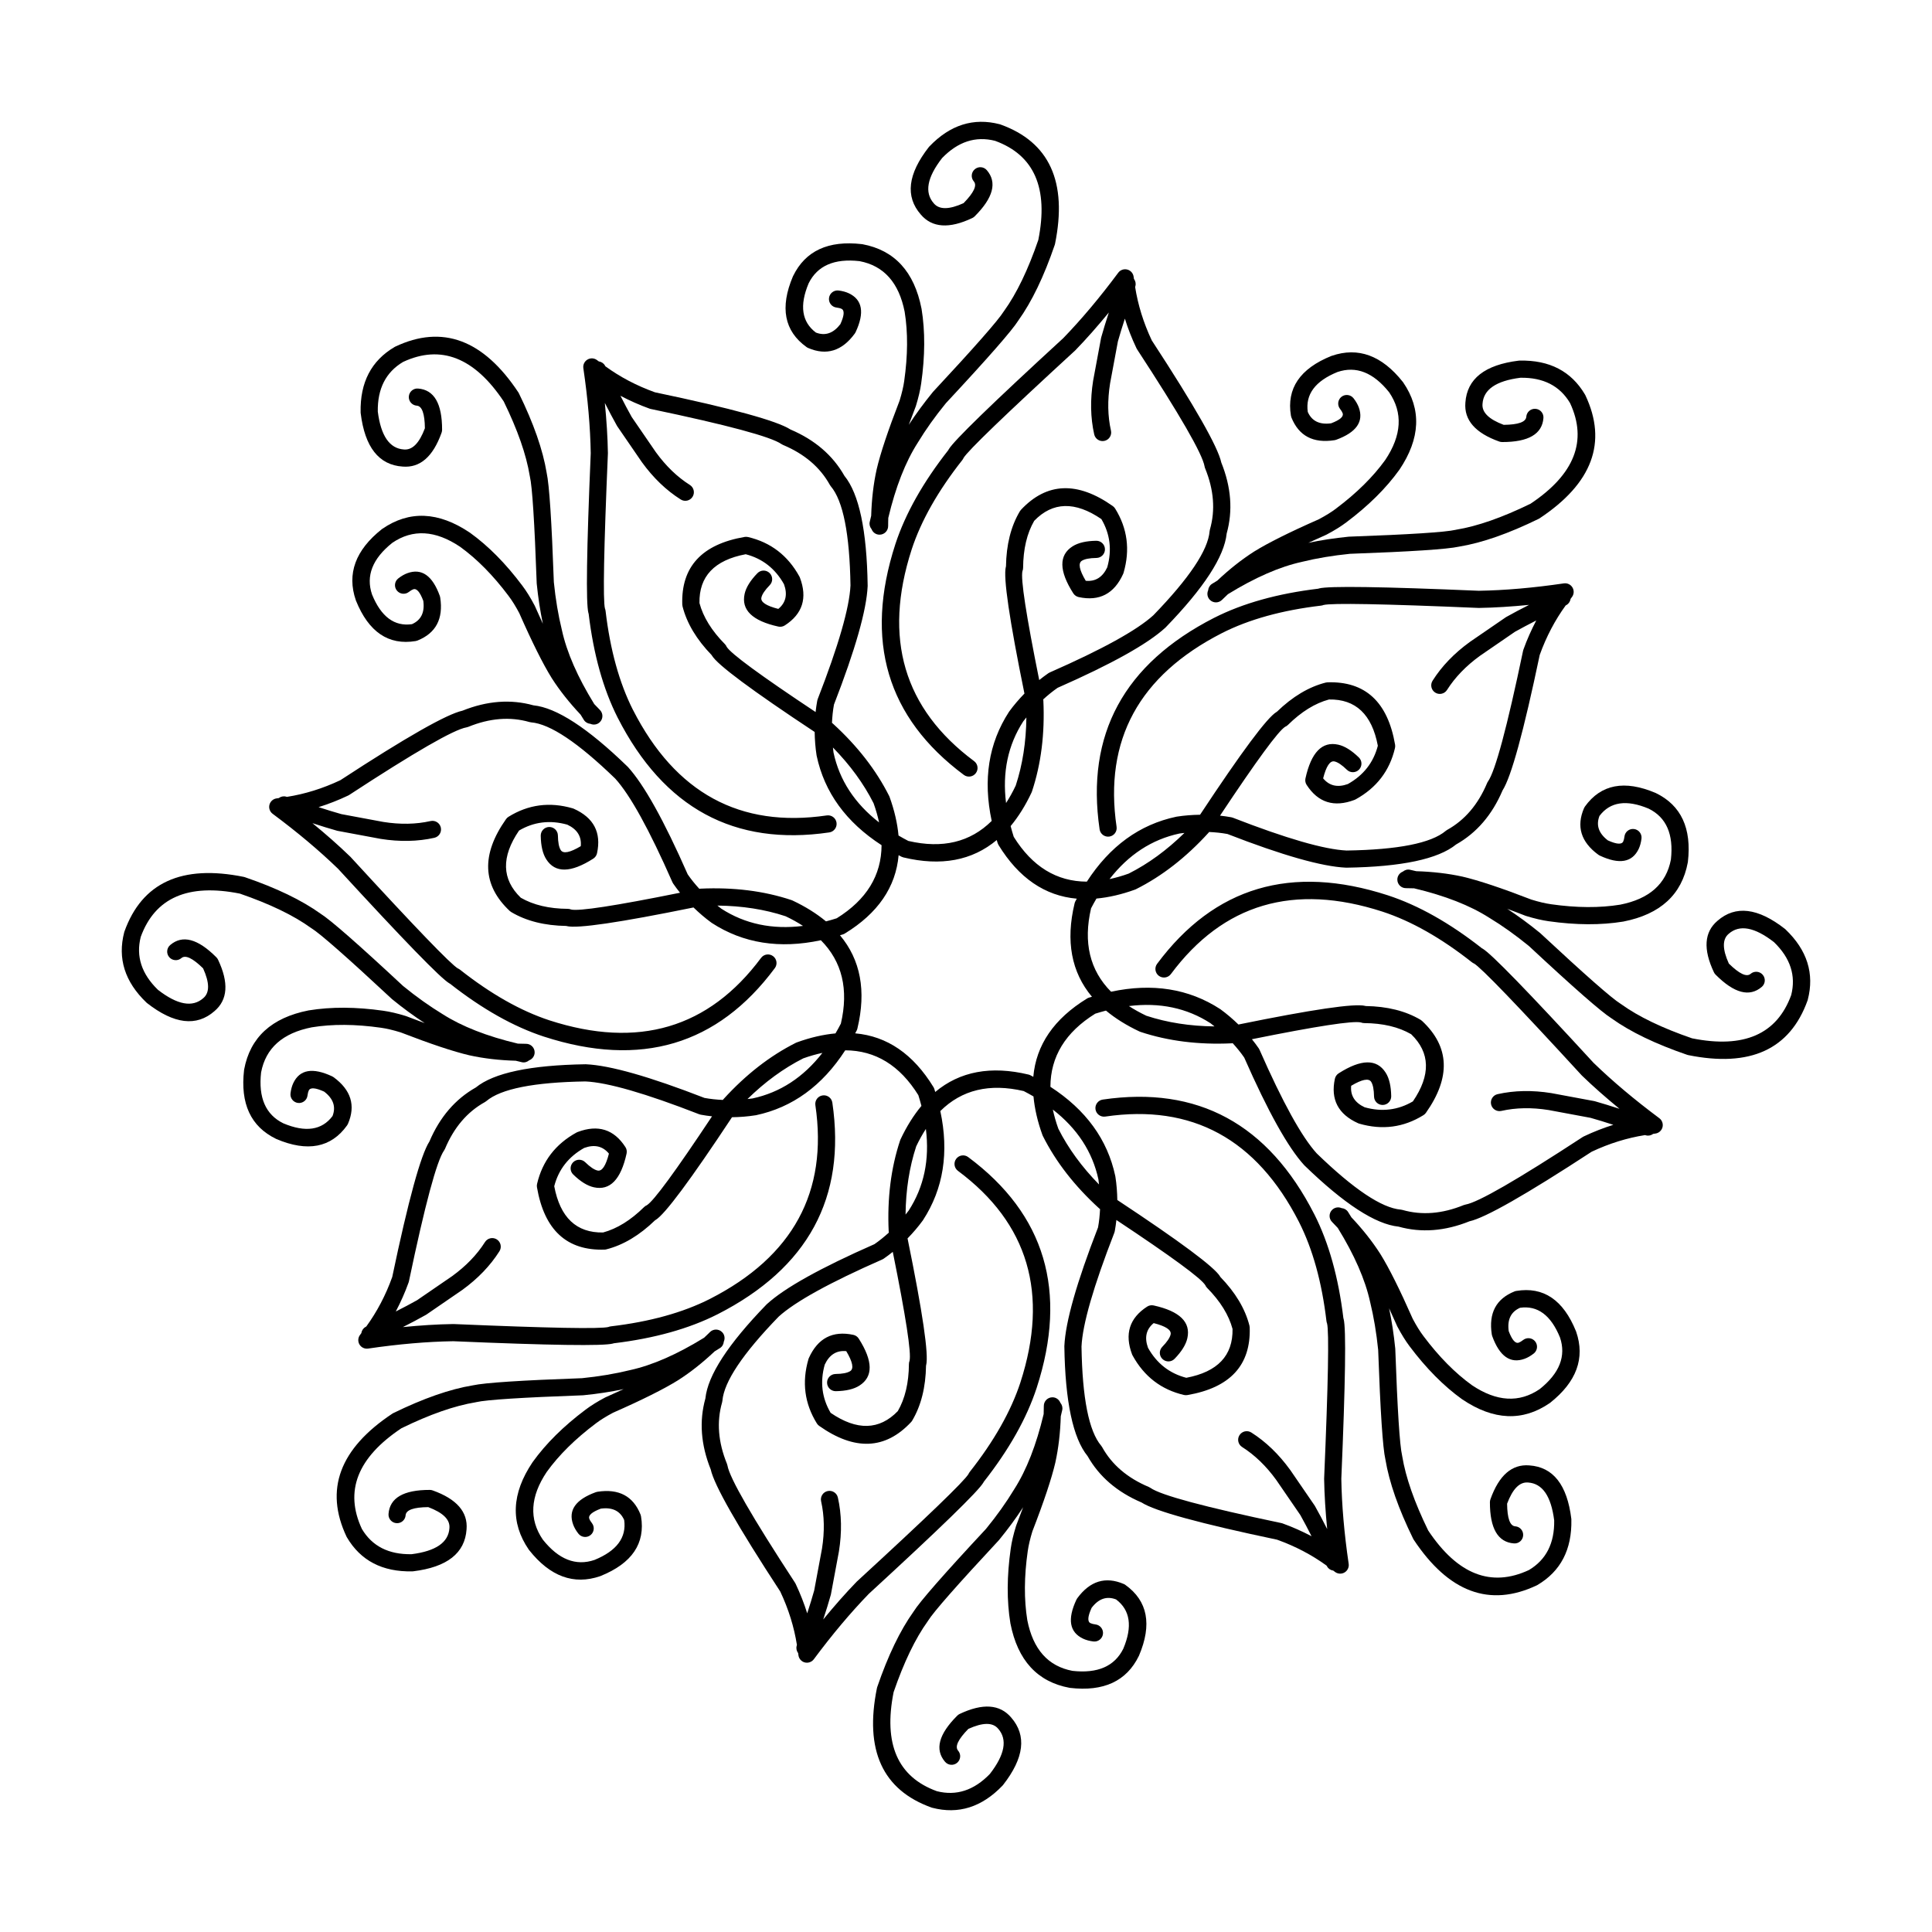 <?xml version="1.0" encoding="UTF-8"?>
<!-- Uploaded to: ICON Repo, www.iconrepo.com, Generator: ICON Repo Mixer Tools -->
<svg fill="#000000" width="800px" height="800px" version="1.1" viewBox="144 144 512 512" xmlns="http://www.w3.org/2000/svg">
 <g>
  <path d="m566.41 425.77c-17.398-18.934-27.238-29.07-29.527-30.387-0.047-0.031-0.098-0.035-0.137-0.062-8.562-6.727-16.879-11.414-24.965-14.055l-0.008-0.004c-25.574-8.281-45.957-2.231-61.129 18.164-0.75 1.004-0.539 2.434 0.469 3.184 1.008 0.742 2.43 0.539 3.184-0.469 13.875-18.645 32.562-24.164 56.07-16.547 7.625 2.496 15.539 6.973 23.734 13.441 0.23 0.184 0.488 0.312 0.762 0.395-0.105-0.031-0.188-0.07-0.25-0.105 1.883 1.09 11.379 10.953 28.496 29.59l0.09 0.098c3.031 2.938 6.383 5.879 9.98 8.832-2.305-0.758-4.496-1.426-6.535-2.008l-0.195-0.043-11.258-2.094-0.062-0.012c-5.078-0.812-9.828-0.715-14.254 0.277-1.223 0.273-1.992 1.496-1.719 2.719 0.277 1.227 1.496 1.996 2.723 1.719 3.856-0.867 8.031-0.945 12.527-0.23l11.098 2.066c1.891 0.527 3.91 1.152 6.043 1.852-2.613 0.82-5.227 1.836-7.82 3.07-0.098 0.051-0.188 0.098-0.273 0.148-17.387 11.371-27.754 17.344-31.086 17.918-0.164 0.031-0.32 0.078-0.477 0.137-5.695 2.324-11.105 2.75-16.234 1.281-0.141-0.047-0.289-0.07-0.434-0.082-5.035-0.422-12.465-5.391-22.281-14.902-3.984-4.383-9.031-13.531-15.156-27.461-0.055-0.129-0.121-0.254-0.203-0.371-0.566-0.828-1.18-1.633-1.812-2.422 17.207-3.477 26.855-4.957 28.895-4.438-0.031-0.012-0.078-0.027-0.129-0.051 0.297 0.129 0.621 0.215 0.945 0.215 5.012 0.031 9.164 1.027 12.488 2.945 5.07 4.898 5.223 10.84 0.461 17.805-3.949 2.32-8.211 2.848-12.797 1.555-2.625-1.234-3.812-3.129-3.559-5.691 2.867-1.703 4.644-2.066 5.301-1.047 0.477 0.754 0.727 2.051 0.758 3.894 0.023 1.254 1.055 2.258 2.309 2.234 1.258-0.016 2.258-1.055 2.242-2.301-0.043-2.707-0.531-4.797-1.477-6.269-2.344-3.68-6.496-3.617-12.449 0.188-0.508 0.324-0.871 0.848-1 1.438-1.18 5.473 0.871 9.406 6.141 11.781 0.098 0.043 0.199 0.082 0.301 0.113 6.094 1.766 11.766 1.02 17.016-2.242 0.258-0.156 0.48-0.367 0.66-0.613 6.637-9.398 6.305-17.516-0.996-24.348-0.121-0.113-0.254-0.215-0.391-0.301-3.977-2.359-8.84-3.578-14.609-3.664-0.031-0.016-0.059-0.027-0.098-0.035-2.797-0.711-14.008 0.941-33.586 4.934-1.473-1.434-3.039-2.781-4.75-4.031l-0.102-0.07c-8.32-5.406-17.965-6.926-28.906-4.59-5.637-5.676-7.406-13.043-5.297-22.102 0.461-0.895 0.941-1.75 1.43-2.586 3.211-0.297 6.613-1.066 10.211-2.371 0.086-0.031 0.168-0.062 0.25-0.105 6.883-3.449 13.285-8.43 19.211-14.934 0.066-0.074 0.121-0.148 0.184-0.23 1.637 0.078 3.262 0.234 4.867 0.535 14.551 5.656 25.023 8.629 31.387 8.918l0.141 0.004c14.621-0.223 24.305-2.281 29.066-6.156 5.441-3.07 9.539-7.84 12.301-14.316 2.301-3.586 5.578-15.539 9.848-35.898 1.758-4.894 4.07-9.254 6.879-13.121 0.09-0.051 0.156-0.098 0.25-0.145 0.609-0.359 0.961-0.973 1.062-1.617 0.102-0.129 0.191-0.27 0.297-0.395 0.594-0.73 0.68-1.746 0.219-2.559-0.469-0.828-1.383-1.27-2.312-1.133-8.105 1.188-15.621 1.844-22.543 1.957-25.691-1.094-39.812-1.305-42.359-0.613-0.055 0.012-0.098 0.035-0.148 0.059-10.801 1.293-20.004 3.863-27.59 7.707h-0.004c-23.941 12.234-34.07 30.918-30.383 56.066 0.184 1.242 1.336 2.102 2.578 1.922 1.246-0.184 2.106-1.336 1.922-2.582-3.371-22.992 5.945-40.109 27.949-51.352 7.156-3.629 15.922-6.055 26.293-7.277 0.281-0.031 0.562-0.121 0.812-0.258-0.098 0.055-0.184 0.09-0.25 0.109 2.106-0.566 15.797-0.309 41.074 0.766l0.133 0.004c4.219-0.07 8.676-0.355 13.305-0.812-2.168 1.094-4.195 2.164-6.043 3.207l-0.168 0.105-9.445 6.481-0.047 0.035c-4.16 3.012-7.453 6.445-9.875 10.277-0.668 1.066-0.355 2.473 0.707 3.141 1.059 0.672 2.469 0.352 3.133-0.711 2.113-3.332 5.008-6.34 8.688-9.012l9.32-6.402c1.73-0.961 3.617-1.961 5.633-2.988-1.277 2.449-2.434 5.004-3.406 7.731-0.031 0.098-0.059 0.188-0.086 0.297-4.254 20.336-7.359 31.883-9.312 34.66-0.098 0.129-0.172 0.273-0.234 0.43-2.383 5.668-5.914 9.797-10.574 12.379-0.129 0.07-0.25 0.156-0.371 0.258-3.852 3.258-12.621 5-26.277 5.211-5.91-0.277-15.957-3.18-30.148-8.699-0.129-0.051-0.27-0.086-0.402-0.113-0.992-0.188-1.988-0.316-2.992-0.43 9.711-14.625 15.484-22.496 17.293-23.574-0.027 0.016-0.074 0.035-0.129 0.059 0.309-0.113 0.59-0.289 0.828-0.523 3.559-3.508 7.188-5.75 10.883-6.746 7.062-0.137 11.379 3.953 12.945 12.258-1.152 4.438-3.797 7.824-7.949 10.152-2.727 0.98-4.91 0.48-6.547-1.512 0.828-3.234 1.824-4.742 3.012-4.481 0.867 0.191 1.965 0.926 3.289 2.211 0.898 0.875 2.336 0.855 3.215-0.051 0.867-0.902 0.852-2.344-0.051-3.215-1.945-1.883-3.769-3.019-5.481-3.391-4.254-0.941-7.148 2.043-8.668 8.938-0.129 0.594-0.02 1.215 0.309 1.719 3.039 4.703 7.266 6.031 12.672 3.988 0.102-0.035 0.195-0.082 0.297-0.133 5.559-3.055 9.043-7.594 10.445-13.617 0.07-0.297 0.078-0.602 0.027-0.898-1.949-11.344-7.922-16.848-17.918-16.516-0.164 0.004-0.328 0.031-0.484 0.07-4.477 1.141-8.785 3.723-12.918 7.727-0.035 0.027-0.066 0.027-0.098 0.055-2.481 1.469-9.246 10.562-20.266 27.238-2.051 0.031-4.117 0.18-6.207 0.508l-0.117 0.023c-9.711 2.062-17.598 7.805-23.68 17.199-8.004-0.031-14.461-3.988-19.371-11.875-0.309-0.961-0.578-1.91-0.824-2.852 2.062-2.481 3.918-5.426 5.543-8.895 0.035-0.082 0.07-0.164 0.102-0.25 2.43-7.305 3.438-15.355 3.027-24.141-0.008-0.102-0.023-0.195-0.035-0.289 1.211-1.105 2.477-2.141 3.812-3.066 14.297-6.293 23.801-11.594 28.504-15.891l0.098-0.09c10.191-10.504 15.582-18.805 16.203-24.914 1.676-6.012 1.203-12.281-1.426-18.809-0.898-4.16-7.035-14.934-18.422-32.363-2.215-4.699-3.66-9.418-4.41-14.137 0.023-0.102 0.043-0.172 0.07-0.277 0.18-0.688 0-1.363-0.391-1.898-0.016-0.164-0.055-0.328-0.07-0.492-0.098-0.934-0.754-1.711-1.656-1.965-0.906-0.25-1.875 0.078-2.434 0.836-4.883 6.566-9.734 12.336-14.547 17.312-18.945 17.395-29.078 27.242-30.402 29.527-0.031 0.051-0.035 0.098-0.066 0.148-6.719 8.555-11.406 16.879-14.055 24.957v0.004c-8.289 25.578-2.231 45.957 18.156 61.133 1.008 0.746 2.43 0.539 3.18-0.477 0.754-1.004 0.547-2.43-0.469-3.18-18.641-13.879-24.156-32.566-16.543-56.074l-0.004 0.004c2.496-7.625 6.981-15.543 13.449-23.742 0.176-0.223 0.309-0.48 0.395-0.762-0.035 0.109-0.066 0.188-0.102 0.258 1.09-1.883 10.949-11.387 29.586-28.5l0.098-0.098c2.934-3.027 5.883-6.383 8.836-9.98-0.754 2.309-1.434 4.496-2.004 6.535l-0.051 0.199-2.094 11.262-0.012 0.055c-0.805 5.078-0.711 9.832 0.285 14.258 0.273 1.223 1.492 1.992 2.719 1.715 1.227-0.273 1.996-1.492 1.719-2.719-0.871-3.852-0.949-8.027-0.23-12.527l2.066-11.098c0.535-1.891 1.152-3.91 1.852-6.047 0.809 2.606 1.824 5.219 3.059 7.816 0.043 0.098 0.098 0.188 0.148 0.277 11.367 17.391 17.344 27.75 17.918 31.09 0.023 0.164 0.07 0.32 0.133 0.469 2.328 5.699 2.754 11.105 1.281 16.234-0.043 0.145-0.07 0.285-0.082 0.441-0.418 5.035-5.391 12.461-14.91 22.285-4.383 3.984-13.531 9.031-27.457 15.152-0.125 0.059-0.25 0.121-0.367 0.203-0.828 0.566-1.625 1.184-2.422 1.812-3.473-17.207-4.953-26.859-4.441-28.895-0.004 0.035-0.023 0.078-0.043 0.125 0.137-0.289 0.207-0.621 0.211-0.941 0.035-5.008 1.02-9.168 2.945-12.488 4.894-5.066 10.828-5.219 17.801-0.461 2.316 3.945 2.848 8.211 1.551 12.793-1.234 2.629-3.133 3.809-5.695 3.562-1.703-2.875-2.062-4.648-1.039-5.301 0.75-0.477 2.047-0.727 3.887-0.754 1.258-0.02 2.262-1.059 2.242-2.309-0.016-1.258-1.051-2.262-2.309-2.242-2.703 0.043-4.793 0.535-6.273 1.473-3.672 2.348-3.609 6.5 0.188 12.453 0.328 0.508 0.848 0.871 1.438 1 5.477 1.176 9.398-0.875 11.781-6.144 0.043-0.098 0.082-0.191 0.109-0.301 1.773-6.094 1.027-11.766-2.234-17.016-0.164-0.262-0.375-0.48-0.621-0.66-9.398-6.633-17.516-6.301-24.348 1-0.109 0.121-0.207 0.254-0.289 0.391-2.367 3.973-3.582 8.844-3.672 14.609-0.012 0.031-0.027 0.059-0.035 0.094-0.715 2.797 0.934 14.012 4.93 33.59-1.426 1.469-2.781 3.031-4.027 4.742l-0.07 0.102c-5.406 8.324-6.922 17.965-4.582 28.91-5.684 5.637-13.043 7.406-22.098 5.301-0.898-0.465-1.758-0.945-2.594-1.434-0.297-3.215-1.07-6.613-2.367-10.215-0.031-0.082-0.066-0.164-0.105-0.246-3.453-6.879-8.43-13.281-14.934-19.211-0.07-0.062-0.148-0.121-0.23-0.18 0.078-1.637 0.234-3.258 0.531-4.856 5.656-14.562 8.637-25.031 8.926-31.402v-0.133c-0.219-14.629-2.277-24.316-6.156-29.074-3.074-5.426-7.836-9.535-14.309-12.289-3.57-2.297-15.527-5.586-35.906-9.852-4.898-1.758-9.254-4.07-13.125-6.883-0.051-0.082-0.094-0.156-0.145-0.242-0.359-0.609-0.965-0.961-1.617-1.066-0.129-0.102-0.27-0.191-0.395-0.289-0.73-0.594-1.746-0.684-2.559-0.219-0.82 0.461-1.27 1.379-1.133 2.309 1.188 8.102 1.844 15.617 1.957 22.543-1.094 25.691-1.301 39.812-0.613 42.359 0.012 0.055 0.035 0.09 0.055 0.145 1.297 10.805 3.863 20.004 7.707 27.594l0.004 0.004c12.23 23.941 30.914 34.074 56.062 30.379 1.242-0.184 2.102-1.34 1.922-2.582-0.184-1.242-1.336-2.098-2.582-1.918-22.996 3.371-40.113-5.945-51.352-27.953v0.012c-3.625-7.164-6.055-15.926-7.277-26.297-0.031-0.281-0.121-0.566-0.254-0.812 0.051 0.09 0.09 0.176 0.102 0.246-0.562-2.102-0.309-15.789 0.773-41.07l0.004-0.133c-0.07-4.219-0.355-8.676-0.812-13.305 1.098 2.164 2.168 4.188 3.203 6.035l0.109 0.176 6.477 9.441 0.035 0.051c3.016 4.16 6.445 7.453 10.281 9.875 1.062 0.676 2.465 0.359 3.137-0.703 0.676-1.062 0.355-2.469-0.703-3.141-3.34-2.109-6.344-5.004-9.02-8.688l-6.391-9.312c-0.973-1.727-1.969-3.609-2.992-5.633 2.441 1.277 5 2.434 7.727 3.41 0.098 0.031 0.195 0.062 0.297 0.082 20.336 4.254 31.883 7.367 34.652 9.312 0.133 0.09 0.281 0.168 0.43 0.234 5.676 2.383 9.797 5.906 12.387 10.574 0.066 0.125 0.156 0.254 0.25 0.363 3.266 3.863 5 12.625 5.219 26.289-0.277 5.906-3.176 15.953-8.699 30.148-0.051 0.129-0.09 0.266-0.113 0.402-0.188 0.992-0.32 1.988-0.434 2.996-14.625-9.715-22.496-15.488-23.57-17.297 0.016 0.031 0.035 0.074 0.055 0.133-0.109-0.305-0.285-0.594-0.516-0.828-3.512-3.551-5.754-7.184-6.746-10.887-0.137-7.059 3.949-11.375 12.254-12.941 4.434 1.152 7.824 3.797 10.148 7.949 0.988 2.723 0.484 4.91-1.508 6.539-3.234-0.824-4.742-1.82-4.481-3.008 0.191-0.871 0.926-1.965 2.215-3.293 0.875-0.898 0.852-2.336-0.051-3.211s-2.34-0.855-3.219 0.051c-1.879 1.938-3.012 3.766-3.391 5.477-0.938 4.254 2.039 7.152 8.938 8.668 0.59 0.129 1.211 0.016 1.723-0.316 4.703-3.039 6.031-7.258 3.988-12.668-0.043-0.105-0.086-0.195-0.137-0.293-3.055-5.559-7.598-9.043-13.613-10.453-0.297-0.07-0.609-0.078-0.906-0.027-11.34 1.949-16.844 7.926-16.516 17.918 0.004 0.168 0.031 0.328 0.07 0.488 1.137 4.481 3.723 8.789 7.731 12.926 0.016 0.027 0.027 0.055 0.043 0.09 1.473 2.477 10.574 9.238 27.238 20.262 0.035 2.047 0.18 4.113 0.508 6.203l0.023 0.121c2.062 9.707 7.805 17.598 17.199 23.68-0.027 8.004-3.984 14.457-11.883 19.371-0.957 0.309-1.906 0.582-2.848 0.82-2.481-2.055-5.426-3.914-8.895-5.543-0.082-0.035-0.164-0.07-0.25-0.098-7.309-2.434-15.355-3.438-24.141-3.027-0.102 0-0.195 0.02-0.289 0.031-1.105-1.207-2.137-2.473-3.066-3.816-6.289-14.297-11.586-23.797-15.887-28.508l-0.098-0.09c-10.5-10.188-18.801-15.59-24.906-16.203-6.012-1.676-12.285-1.199-18.812 1.422-4.152 0.902-14.93 7.031-32.352 18.418-4.707 2.223-9.418 3.672-14.152 4.418-0.098-0.023-0.172-0.043-0.277-0.074-0.688-0.176-1.363 0.004-1.895 0.398-0.164 0.012-0.328 0.055-0.492 0.07-0.934 0.098-1.715 0.754-1.965 1.656-0.25 0.906 0.082 1.875 0.832 2.434 6.578 4.887 12.352 9.746 17.332 14.562 17.387 18.934 27.23 29.066 29.512 30.383 0.051 0.031 0.098 0.039 0.145 0.07 8.559 6.723 16.879 11.414 24.961 14.055h0.012c25.574 8.285 45.957 2.231 61.125-18.164 0.754-1.008 0.543-2.43-0.465-3.18-1.008-0.754-2.434-0.543-3.18 0.465-13.879 18.645-32.566 24.164-56.074 16.551-7.625-2.504-15.539-6.981-23.738-13.449-0.23-0.176-0.48-0.309-0.762-0.391 0.109 0.027 0.188 0.059 0.246 0.098-1.887-1.094-11.387-10.953-28.488-29.586l-0.094-0.09c-3.031-2.938-6.383-5.883-9.98-8.84 2.305 0.758 4.492 1.434 6.535 2.008l0.199 0.043 11.258 2.098 0.055 0.012c5.078 0.809 9.832 0.711 14.254-0.281 1.227-0.277 1.992-1.492 1.719-2.719-0.277-1.227-1.492-1.992-2.723-1.719-3.856 0.867-8.035 0.949-12.527 0.23l-11.098-2.066c-1.895-0.535-3.91-1.152-6.047-1.852 2.613-0.82 5.227-1.832 7.824-3.07 0.094-0.043 0.184-0.098 0.273-0.148 17.387-11.371 27.75-17.344 31.086-17.918 0.16-0.027 0.32-0.074 0.473-0.133 5.699-2.328 11.109-2.754 16.234-1.281 0.141 0.043 0.289 0.07 0.438 0.082 5.035 0.414 12.461 5.391 22.281 14.898 3.984 4.383 9.031 13.531 15.16 27.465 0.051 0.129 0.121 0.246 0.203 0.367 0.566 0.832 1.184 1.633 1.812 2.422-17.211 3.477-26.855 4.953-28.898 4.441 0.035 0.004 0.078 0.023 0.133 0.043-0.297-0.137-0.621-0.211-0.945-0.215-5.012-0.031-9.164-1.027-12.488-2.945-5.07-4.898-5.219-10.828-0.461-17.805 3.945-2.32 8.211-2.84 12.789-1.559 2.633 1.238 3.816 3.141 3.566 5.703-2.871 1.703-4.648 2.062-5.301 1.043-0.477-0.746-0.734-2.047-0.758-3.891-0.02-1.254-1.055-2.258-2.309-2.238-1.254 0.016-2.254 1.047-2.242 2.309 0.043 2.703 0.531 4.793 1.477 6.269 2.344 3.676 6.496 3.609 12.445-0.188 0.512-0.332 0.875-0.844 1-1.441 1.18-5.477-0.871-9.406-6.141-11.777-0.098-0.051-0.199-0.082-0.301-0.113-6.09-1.773-11.766-1.027-17.02 2.238-0.262 0.16-0.477 0.367-0.656 0.621-6.637 9.395-6.301 17.516 0.996 24.348 0.121 0.109 0.254 0.211 0.395 0.289 3.973 2.367 8.844 3.582 14.605 3.672 0.031 0.012 0.059 0.023 0.098 0.035 2.793 0.711 14.008-0.941 33.59-4.934 1.473 1.426 3.031 2.781 4.746 4.027l0.098 0.07c8.324 5.41 17.965 6.926 28.91 4.586 5.637 5.676 7.406 13.043 5.297 22.098-0.461 0.898-0.941 1.758-1.43 2.594-3.211 0.297-6.609 1.066-10.211 2.371-0.086 0.027-0.168 0.062-0.25 0.102-6.883 3.453-13.285 8.434-19.207 14.938-0.066 0.07-0.121 0.145-0.18 0.223-1.637-0.078-3.266-0.242-4.867-0.535-14.555-5.656-25.023-8.629-31.387-8.918l-0.141-0.004c-14.625 0.23-24.309 2.281-29.066 6.152-5.438 3.07-9.539 7.844-12.297 14.312-2.301 3.578-5.582 15.531-9.855 35.91-1.754 4.898-4.07 9.254-6.879 13.125-0.09 0.047-0.156 0.09-0.25 0.145-0.613 0.367-0.961 0.973-1.066 1.625-0.098 0.121-0.188 0.266-0.289 0.391-0.594 0.727-0.68 1.75-0.223 2.562 0.465 0.816 1.383 1.266 2.312 1.125 8.102-1.191 15.617-1.836 22.543-1.949 25.691 1.094 39.816 1.305 42.359 0.613 0.055-0.016 0.098-0.043 0.148-0.059 10.809-1.297 20.008-3.867 27.59-7.711h0.004c23.945-12.23 34.074-30.918 30.383-56.062-0.18-1.246-1.336-2.109-2.578-1.922-1.246 0.176-2.102 1.332-1.922 2.578 3.379 22.992-5.938 40.117-27.949 51.355l0.008-0.004c-7.16 3.629-15.922 6.055-26.297 7.277-0.281 0.035-0.562 0.121-0.812 0.254 0.098-0.055 0.184-0.082 0.254-0.098-2.106 0.562-15.797 0.305-41.074-0.773h-0.133c-4.219 0.062-8.676 0.352-13.309 0.809 2.168-1.094 4.191-2.168 6.039-3.207l0.176-0.102 9.441-6.484 0.051-0.031c4.16-3.019 7.453-6.445 9.879-10.281 0.668-1.062 0.355-2.473-0.707-3.137-1.051-0.664-2.457-0.352-3.125 0.707-2.117 3.348-5.019 6.356-8.707 9.031l-9.309 6.387c-1.723 0.969-3.606 1.965-5.625 2.981 1.281-2.434 2.434-4.992 3.41-7.723 0.035-0.102 0.062-0.203 0.082-0.297 4.258-20.336 7.363-31.891 9.312-34.66 0.098-0.137 0.176-0.281 0.242-0.43 2.383-5.672 5.906-9.801 10.574-12.383 0.129-0.078 0.25-0.164 0.367-0.254 3.856-3.262 12.621-5.004 26.281-5.219 5.91 0.273 15.957 3.172 30.148 8.699 0.129 0.047 0.266 0.09 0.402 0.113 0.992 0.191 1.992 0.32 2.992 0.434-9.711 14.625-15.484 22.496-17.293 23.57 0.027-0.016 0.074-0.035 0.129-0.055-0.309 0.113-0.594 0.289-0.824 0.52-3.559 3.508-7.188 5.746-10.883 6.75-7.066 0.129-11.379-3.957-12.945-12.262 1.148-4.434 3.789-7.816 7.945-10.148 2.731-0.988 4.914-0.48 6.547 1.512-0.828 3.231-1.824 4.738-3.008 4.481-0.867-0.191-1.965-0.926-3.289-2.215-0.898-0.875-2.34-0.855-3.215 0.047-0.875 0.902-0.855 2.344 0.047 3.215 1.945 1.891 3.769 3.016 5.477 3.391 4.258 0.941 7.152-2.035 8.668-8.938 0.129-0.59 0.02-1.211-0.312-1.719-3.035-4.703-7.258-6.035-12.668-3.988-0.102 0.043-0.199 0.078-0.293 0.133-5.562 3.059-9.047 7.594-10.449 13.617-0.07 0.297-0.078 0.609-0.027 0.898 1.953 11.344 7.926 16.844 17.922 16.516 0.164-0.004 0.324-0.031 0.48-0.074 4.481-1.137 8.785-3.719 12.922-7.727 0.031-0.016 0.062-0.031 0.094-0.043 2.481-1.473 9.246-10.574 20.27-27.242 2.051-0.027 4.109-0.176 6.203-0.512l0.121-0.012c9.711-2.066 17.594-7.805 23.68-17.207 8.004 0.031 14.461 3.988 19.375 11.883 0.301 0.961 0.574 1.906 0.82 2.848-2.062 2.481-3.922 5.426-5.551 8.895-0.035 0.082-0.07 0.168-0.098 0.25-2.43 7.312-3.438 15.352-3.027 24.141 0.004 0.098 0.02 0.191 0.039 0.297-1.211 1.094-2.477 2.133-3.812 3.055-14.301 6.297-23.805 11.59-28.504 15.891l-0.102 0.098c-10.188 10.504-15.578 18.801-16.199 24.906-1.676 6.019-1.203 12.285 1.418 18.812 0.902 4.156 7.039 14.926 18.426 32.355 2.223 4.711 3.664 9.422 4.414 14.148-0.027 0.098-0.043 0.172-0.074 0.273-0.176 0.688 0.004 1.363 0.395 1.898 0.016 0.16 0.055 0.328 0.07 0.496 0.094 0.93 0.754 1.715 1.656 1.965 0.902 0.246 1.871-0.09 2.43-0.836 4.887-6.574 9.742-12.344 14.562-17.324 18.934-17.391 29.066-27.23 30.387-29.52 0.031-0.055 0.039-0.09 0.066-0.145 6.723-8.555 11.41-16.875 14.055-24.961v-0.004c8.289-25.578 2.234-45.957-18.16-61.125-1.008-0.754-2.434-0.543-3.18 0.465-0.75 1.004-0.543 2.43 0.469 3.184 18.645 13.871 24.164 32.562 16.547 56.074l0.004-0.004c-2.5 7.625-6.981 15.539-13.445 23.738-0.18 0.223-0.312 0.48-0.395 0.758 0.031-0.109 0.062-0.184 0.098-0.25-1.102 1.902-10.961 11.391-29.582 28.496l-0.098 0.098c-2.934 3.027-5.879 6.383-8.836 9.977 0.762-2.301 1.438-4.492 2.012-6.531l0.043-0.199 2.098-11.254 0.012-0.07c0.812-5.074 0.715-9.82-0.281-14.254-0.277-1.223-1.492-1.992-2.723-1.715-1.227 0.273-1.996 1.496-1.719 2.715 0.867 3.859 0.945 8.043 0.234 12.535l-2.07 11.102c-0.531 1.887-1.152 3.91-1.848 6.047-0.82-2.621-1.84-5.223-3.074-7.832-0.043-0.09-0.098-0.184-0.152-0.27-11.367-17.387-17.34-27.75-17.914-31.09-0.031-0.156-0.078-0.316-0.141-0.469-2.32-5.699-2.75-11.113-1.277-16.234 0.043-0.141 0.07-0.289 0.082-0.438 0.422-5.031 5.391-12.469 14.906-22.289 4.383-3.977 13.531-9.035 27.457-15.152 0.129-0.055 0.25-0.129 0.367-0.203 0.832-0.566 1.629-1.184 2.422-1.812 3.473 17.207 4.957 26.852 4.438 28.895 0.008-0.031 0.023-0.078 0.051-0.129-0.137 0.297-0.211 0.621-0.211 0.945-0.031 5.012-1.027 9.172-2.945 12.488-4.898 5.066-10.832 5.227-17.801 0.461-2.32-3.945-2.848-8.207-1.562-12.785 1.234-2.633 3.137-3.816 5.699-3.566 1.707 2.867 2.062 4.648 1.043 5.297-0.746 0.477-2.043 0.734-3.887 0.754-1.258 0.031-2.262 1.055-2.242 2.312 0.02 1.254 1.055 2.258 2.309 2.246 2.707-0.047 4.801-0.535 6.273-1.484 3.672-2.344 3.609-6.496-0.184-12.445-0.328-0.516-0.848-0.875-1.438-1-5.484-1.168-9.414 0.883-11.789 6.152-0.043 0.098-0.082 0.199-0.109 0.301-1.773 6.094-1.027 11.766 2.234 17.016 0.164 0.266 0.371 0.484 0.617 0.656 9.398 6.641 17.52 6.309 24.348-1 0.113-0.113 0.211-0.242 0.297-0.387 2.363-3.973 3.582-8.848 3.672-14.602 0.008-0.035 0.023-0.07 0.031-0.102 0.715-2.793-0.934-14.008-4.93-33.59 1.426-1.465 2.785-3.031 4.031-4.742l0.07-0.102c5.406-8.328 6.926-17.961 4.582-28.906 5.68-5.641 13.047-7.41 22.098-5.301 0.898 0.465 1.758 0.941 2.594 1.426 0.297 3.219 1.066 6.613 2.367 10.215 0.031 0.082 0.066 0.168 0.105 0.246 3.453 6.887 8.43 13.285 14.934 19.211 0.07 0.07 0.148 0.129 0.234 0.184-0.082 1.637-0.238 3.254-0.535 4.856-5.656 14.562-8.633 25.031-8.922 31.391l-0.004 0.145c0.223 14.625 2.281 24.309 6.16 29.07 3.066 5.434 7.832 9.527 14.305 12.289 3.57 2.301 15.527 5.578 35.902 9.855 4.898 1.75 9.258 4.07 13.133 6.879 0.055 0.09 0.094 0.156 0.145 0.246 0.359 0.621 0.965 0.973 1.617 1.066 0.129 0.102 0.27 0.191 0.395 0.301 0.727 0.59 1.746 0.68 2.562 0.215 0.816-0.461 1.27-1.387 1.129-2.312-1.188-8.102-1.836-15.617-1.949-22.539 1.094-25.691 1.301-39.812 0.609-42.367-0.012-0.051-0.039-0.09-0.055-0.156-1.301-10.793-3.863-20-7.711-27.578h-0.004c-12.23-23.953-30.914-34.078-56.062-30.387-1.238 0.184-2.102 1.34-1.922 2.582 0.184 1.242 1.34 2.102 2.586 1.922 22.992-3.375 40.109 5.945 51.348 27.941h-0.004c3.633 7.156 6.059 15.926 7.281 26.289 0.035 0.289 0.121 0.566 0.254 0.82-0.051-0.098-0.086-0.184-0.105-0.25 0.566 2.109 0.312 15.801-0.766 41.074l-0.004 0.133c0.07 4.219 0.355 8.672 0.809 13.309-1.094-2.176-2.164-4.195-3.207-6.043l-0.105-0.176-6.481-9.445-0.035-0.043c-3.019-4.164-6.449-7.453-10.277-9.883-1.062-0.668-2.469-0.348-3.137 0.715-0.676 1.059-0.355 2.461 0.699 3.129 3.336 2.117 6.344 5.008 9.012 8.684l6.406 9.332c0.965 1.73 1.965 3.609 2.981 5.629-2.441-1.281-5-2.434-7.727-3.414-0.098-0.031-0.191-0.055-0.301-0.078-20.332-4.262-31.883-7.367-34.652-9.312-0.133-0.098-0.277-0.176-0.43-0.242-5.672-2.383-9.801-5.902-12.383-10.566-0.07-0.129-0.156-0.254-0.254-0.375-3.266-3.852-5.004-12.621-5.215-26.277 0.273-5.91 3.176-15.957 8.695-30.152 0.055-0.133 0.094-0.266 0.117-0.395 0.188-0.992 0.316-1.996 0.434-2.992 14.621 9.707 22.496 15.477 23.57 17.293-0.016-0.031-0.035-0.074-0.055-0.129 0.109 0.305 0.289 0.59 0.52 0.82 3.516 3.559 5.754 7.191 6.746 10.887 0.133 7.066-3.949 11.375-12.254 12.945-4.438-1.152-7.824-3.797-10.148-7.949-0.988-2.734-0.484-4.91 1.504-6.543 3.234 0.824 4.746 1.824 4.488 3.008-0.195 0.867-0.934 1.965-2.215 3.285-0.875 0.902-0.855 2.344 0.047 3.215 0.902 0.879 2.344 0.855 3.215-0.043 1.887-1.949 3.016-3.769 3.391-5.477 0.938-4.262-2.039-7.144-8.934-8.668-0.594-0.129-1.211-0.02-1.723 0.309-4.699 3.039-6.031 7.266-3.988 12.68 0.039 0.09 0.086 0.191 0.137 0.281 3.059 5.566 7.598 9.055 13.617 10.457 0.297 0.062 0.602 0.078 0.902 0.023 11.336-1.957 16.84-7.926 16.512-17.918-0.004-0.164-0.031-0.332-0.07-0.488-1.141-4.481-3.719-8.785-7.734-12.918-0.016-0.027-0.023-0.07-0.043-0.098-1.477-2.484-10.566-9.25-27.238-20.27-0.035-2.043-0.18-4.109-0.512-6.207l-0.02-0.117c-2.062-9.711-7.805-17.594-17.199-23.676 0.027-8.004 3.984-14.469 11.883-19.379 0.957-0.301 1.902-0.57 2.84-0.816 2.481 2.066 5.434 3.918 8.898 5.543 0.082 0.039 0.164 0.07 0.246 0.098 7.305 2.422 15.359 3.438 24.145 3.031 0.098-0.008 0.195-0.027 0.293-0.039 1.102 1.211 2.137 2.473 3.059 3.816 6.293 14.301 11.59 23.801 15.883 28.5l0.098 0.102c10.5 10.188 18.805 15.574 24.914 16.199 6.012 1.684 12.281 1.207 18.812-1.418 4.152-0.906 14.926-7.039 32.352-18.422 4.707-2.223 9.418-3.664 14.148-4.418 0.098 0.023 0.172 0.043 0.273 0.07 0.691 0.184 1.367 0 1.898-0.391 0.164-0.016 0.328-0.055 0.496-0.074 0.934-0.09 1.711-0.75 1.965-1.656 0.246-0.902-0.082-1.871-0.84-2.43-6.566-4.898-12.336-9.746-17.312-14.566zm-109.85-60.875c0.445-0.078 0.887-0.102 1.328-0.16-4.648 4.555-9.57 8.156-14.773 10.777-1.746 0.629-3.438 1.109-5.074 1.457 5.035-6.473 11.203-10.504 18.52-12.074zm-41.387-29.73c0.266-0.359 0.555-0.688 0.828-1.039-0.07 6.504-1.004 12.527-2.824 18.062-0.793 1.676-1.652 3.215-2.562 4.625-1.016-8.148 0.496-15.359 4.559-21.648zm-50.285 8.262c-0.066-0.449-0.098-0.887-0.152-1.328 4.551 4.648 8.148 9.57 10.773 14.773 0.625 1.742 1.105 3.445 1.457 5.078-6.477-5.039-10.508-11.215-12.078-18.523zm-29.723 41.387c-0.363-0.266-0.695-0.555-1.047-0.828 6.504 0.07 12.531 0.992 18.07 2.828 1.676 0.789 3.211 1.648 4.617 2.562-8.141 1.012-15.355-0.504-21.641-4.562zm8.258 50.285c-0.449 0.07-0.887 0.102-1.328 0.156 4.648-4.547 9.57-8.148 14.773-10.777 1.746-0.625 3.438-1.105 5.078-1.453-5.043 6.477-11.211 10.504-18.523 12.074zm41.387 29.719c-0.266 0.363-0.555 0.695-0.828 1.051 0.07-6.504 1-12.527 2.82-18.07 0.793-1.672 1.652-3.207 2.566-4.621 1.016 8.148-0.496 15.363-4.559 21.641zm50.285-8.254c0.066 0.453 0.098 0.887 0.152 1.328-4.555-4.648-8.148-9.57-10.777-14.773-0.629-1.75-1.105-3.434-1.457-5.074 6.481 5.039 10.508 11.207 12.082 18.52zm-3.012-47.949c-8.762 5.367-13.5 12.289-14.246 20.754-0.25-0.137-0.496-0.273-0.746-0.402-0.16-0.082-0.328-0.148-0.5-0.191-9.988-2.398-18.23-0.848-24.746 4.609-0.082-0.27-0.156-0.543-0.242-0.812-0.055-0.168-0.133-0.34-0.227-0.488-5.367-8.762-12.289-13.492-20.746-14.238 0.129-0.254 0.27-0.492 0.398-0.746 0.078-0.164 0.145-0.332 0.184-0.5 2.402-9.992 0.848-18.234-4.606-24.742 0.277-0.086 0.539-0.16 0.812-0.246 0.172-0.059 0.336-0.133 0.488-0.23 8.762-5.363 13.492-12.289 14.238-20.746 0.254 0.129 0.496 0.262 0.754 0.402 0.156 0.078 0.324 0.141 0.5 0.184 9.988 2.402 18.227 0.848 24.746-4.602 0.082 0.27 0.156 0.539 0.242 0.812 0.055 0.168 0.133 0.328 0.223 0.488 5.367 8.754 12.289 13.492 20.75 14.238-0.129 0.25-0.27 0.488-0.398 0.742-0.082 0.16-0.141 0.332-0.184 0.508-2.402 9.988-0.852 18.23 4.602 24.746-0.273 0.078-0.539 0.156-0.812 0.234-0.172 0.055-0.34 0.133-0.484 0.227zm11.09 2.004c8.145-1.016 15.359 0.496 21.641 4.562 0.363 0.266 0.691 0.555 1.047 0.828-6.504-0.07-12.531-1.008-18.066-2.824-1.676-0.801-3.211-1.652-4.621-2.566z"/>
  <path d="m265.38 400.68-0.008-0.004z"/>
  <path d="m250.73 267.64-0.023-0.004h-0.016z"/>
  <path d="m388.04 200.86-0.016-0.02-0.012-0.008z"/>
  <path d="m465.17 298.75c-0.609 0.391-0.934 1.031-1 1.699-0.367 0.84-0.219 1.848 0.473 2.531 0.887 0.879 2.328 0.879 3.211-0.016 0.52-0.516 1.043-1 1.562-1.5 7.148-4.402 13.684-7.266 19.59-8.562l0.055-0.016c3.914-0.961 8.145-1.664 12.676-2.121 16.148-0.578 25.785-1.211 28.93-1.902 6.078-1 13.105-3.453 21.09-7.359 0.09-0.043 0.172-0.09 0.254-0.145 13.977-9.266 18.02-20.133 12.137-32.602l-0.098-0.184c-3.633-6.176-9.41-9.188-17.332-9.012-0.078 0-0.152 0.008-0.23 0.012-9.004 1.105-13.715 4.812-14.145 11.121-0.383 4.613 2.613 8.051 8.98 10.32 0.242 0.086 0.504 0.133 0.758 0.133 6.973 0.012 10.621-2.113 10.945-6.371 0.094-1.254-0.848-2.348-2.102-2.434-1.25-0.098-2.344 0.844-2.438 2.098-0.102 1.398-2.113 2.109-5.988 2.148-3.918-1.465-5.805-3.305-5.617-5.523l0.004-0.043c0.246-3.797 3.602-6.098 10.039-6.914 6.055-0.098 10.441 2.137 13.152 6.695 4.68 10.023 1.188 18.918-10.469 26.688-7.519 3.668-14.078 5.961-19.676 6.879l-0.152 0.035c-2.715 0.629-12.148 1.238-28.297 1.816l-0.141 0.012c-3.738 0.375-7.273 0.914-10.625 1.625 1.477-0.684 3.039-1.391 4.715-2.125l0.148-0.074c2.059-1.086 3.797-2.168 5.219-3.242 5.844-4.387 10.523-9.02 14.023-13.891l0.043-0.055c5.566-8.285 5.894-15.996 0.992-23.137l-0.098-0.129c-5.551-7.012-11.836-9.32-18.84-6.906l-0.113 0.035c-8.316 3.359-11.883 8.629-10.699 15.809 0.023 0.164 0.07 0.324 0.129 0.48 1.957 4.894 5.758 6.906 11.41 6.031 0.148-0.02 0.289-0.062 0.43-0.105 5.379-1.957 7.387-4.816 6.016-8.594-0.293-0.797-0.754-1.602-1.391-2.414-0.777-0.988-2.211-1.16-3.191-0.391-0.992 0.781-1.164 2.211-0.391 3.199 0.34 0.426 0.574 0.816 0.695 1.152 0.328 0.898-0.703 1.789-3.055 2.676-3.055 0.414-5.117-0.594-6.184-3.012-0.656-4.648 1.957-8.176 7.871-10.582 4.934-1.672 9.5 0.117 13.691 5.371 3.691 5.422 3.344 11.402-1.035 17.949-3.234 4.481-7.574 8.77-13.039 12.871l-0.004 0.012c-1.215 0.918-2.731 1.855-4.547 2.82-7.758 3.418-13.492 6.281-17.188 8.578l-0.02 0.016c-3.309 2.113-6.539 4.68-9.691 7.656-0.484 0.297-0.957 0.582-1.445 0.891z"/>
  <path d="m532.35 250.73 0.004-0.031v-0.004z"/>
  <path d="m599.14 388.04 0.027-0.027z"/>
  <path d="m617.19 390.31c-0.051-0.051-0.109-0.105-0.168-0.148-7.152-5.59-13.109-6.301-17.871-2.141-3.523 2.992-3.832 7.539-0.945 13.641 0.113 0.238 0.262 0.453 0.449 0.633 4.922 4.945 9 6.016 12.242 3.231 0.953-0.812 1.059-2.254 0.238-3.207-0.82-0.953-2.254-1.059-3.207-0.242-1.062 0.918-2.992 0-5.766-2.719-1.723-3.805-1.758-6.43-0.062-7.871l0.035-0.027c2.859-2.508 6.856-1.766 11.984 2.211 4.352 4.211 5.871 8.887 4.57 14.031-3.785 10.395-12.543 14.223-26.273 11.465-7.914-2.723-14.18-5.731-18.785-9.047l-0.129-0.086c-2.375-1.469-9.465-7.711-21.293-18.719l-0.109-0.098c-2.906-2.375-5.797-4.488-8.66-6.367 1.527 0.566 3.133 1.168 4.836 1.84l0.156 0.051c2.223 0.684 4.223 1.148 5.988 1.395l-0.012-0.004c7.242 1.031 13.824 1.066 19.742 0.098l0.07-0.012c9.797-1.926 15.477-7.144 17.062-15.664l0.023-0.148c1.031-8.887-1.785-14.961-8.434-18.207l-0.113-0.055c-8.254-3.508-14.5-2.301-18.746 3.609-0.094 0.133-0.176 0.277-0.242 0.43-2.074 4.848-0.809 8.957 3.805 12.336 0.121 0.086 0.25 0.164 0.383 0.223 5.18 2.426 8.621 1.82 10.328-1.816 0.355-0.77 0.598-1.668 0.723-2.695 0.148-1.25-0.742-2.383-1.984-2.531-1.246-0.156-2.383 0.738-2.531 1.984-0.062 0.547-0.176 0.98-0.328 1.32-0.402 0.855-1.773 0.746-4.07-0.293-2.434-1.863-3.176-4.023-2.223-6.484 2.824-3.75 7.168-4.394 13.047-1.922 4.676 2.305 6.637 6.801 5.883 13.484-1.223 6.441-5.695 10.43-13.426 11.953-5.453 0.891-11.559 0.855-18.324-0.109l-0.008-0.004c-1.512-0.211-3.254-0.621-5.227-1.234-7.898-3.055-13.965-5.078-18.203-6.07l-0.027-0.008c-3.832-0.84-7.93-1.309-12.27-1.441-0.551-0.129-1.082-0.262-1.648-0.383-0.711-0.156-1.391 0.07-1.91 0.496-0.852 0.336-1.457 1.148-1.453 2.121 0.004 1.254 1.027 2.273 2.281 2.262 0.734 0 1.441 0.027 2.16 0.043 8.172 1.941 14.824 4.535 19.918 7.805l0.051 0.027c3.441 2.082 6.93 4.574 10.461 7.457 11.938 11.121 19.23 17.504 21.883 19.168 5 3.578 11.672 6.793 20.039 9.66 0.094 0.027 0.188 0.055 0.281 0.078 16.434 3.328 26.98-1.496 31.637-14.477l0.059-0.199c1.801-6.93-0.16-13.141-5.887-18.621z"/>
  <path d="m549.27 532.35 0.027 0.008h0.012z"/>
  <path d="m200.86 411.96-0.02 0.012-0.008 0.02z"/>
  <path d="m267.64 549.27-0.004 0.02v0.012z"/>
  <path d="m334.82 501.24c0.613-0.391 0.938-1.035 1-1.703 0.367-0.832 0.223-1.844-0.469-2.523-0.891-0.887-2.332-0.879-3.215 0.008-0.516 0.527-1.039 1.008-1.555 1.496-7.152 4.41-13.688 7.277-19.598 8.574l-0.055 0.012c-3.918 0.961-8.148 1.672-12.68 2.129-16.148 0.57-25.785 1.207-28.93 1.898-6.078 1-13.105 3.453-21.09 7.356-0.086 0.051-0.172 0.098-0.254 0.148-13.973 9.266-18.023 20.133-12.133 32.605l0.098 0.176c3.633 6.18 9.406 9.18 17.328 9.012 0.078 0 0.152-0.004 0.23-0.016 9-1.102 13.719-4.809 14.145-11.121 0.383-4.602-2.613-8.043-8.98-10.316-0.242-0.09-0.5-0.133-0.758-0.133-6.973-0.012-10.621 2.117-10.941 6.371-0.094 1.258 0.848 2.344 2.098 2.441 1.254 0.098 2.348-0.848 2.434-2.098 0.109-1.398 2.121-2.117 5.996-2.152 3.918 1.473 5.801 3.305 5.613 5.527v0.043c-0.25 3.789-3.606 6.094-10.043 6.906-6.055 0.102-10.438-2.125-13.152-6.688-4.676-10.023-1.188-18.918 10.469-26.688 7.516-3.676 14.082-5.969 19.68-6.887l0.148-0.035c2.719-0.633 12.148-1.234 28.293-1.816l0.148-0.012c3.734-0.367 7.273-0.914 10.621-1.625-1.477 0.688-3.039 1.387-4.715 2.137l-0.145 0.062c-2.062 1.086-3.797 2.172-5.219 3.242-5.852 4.387-10.527 9.02-14.023 13.891l-0.043 0.062c-5.562 8.285-5.894 15.992-0.992 23.137l0.098 0.129c5.551 7.008 11.836 9.312 18.84 6.91l0.113-0.047c8.316-3.359 11.883-8.629 10.699-15.809-0.027-0.168-0.07-0.324-0.133-0.48-1.957-4.887-5.758-6.898-11.41-6.031-0.145 0.023-0.289 0.062-0.426 0.109-5.379 1.949-7.387 4.816-6.016 8.586 0.289 0.793 0.754 1.605 1.391 2.414 0.777 0.988 2.211 1.164 3.195 0.387 0.988-0.77 1.16-2.195 0.387-3.188-0.34-0.438-0.574-0.82-0.695-1.168-0.324-0.891 0.703-1.777 3.055-2.668 3.055-0.41 5.113 0.594 6.188 3.016 0.652 4.637-1.965 8.172-7.875 10.582-4.934 1.672-9.496-0.117-13.688-5.387-3.691-5.41-3.348-11.398 1.039-17.941 3.231-4.481 7.574-8.773 13.035-12.871l0.012-0.012c1.211-0.914 2.727-1.852 4.539-2.812 7.766-3.418 13.492-6.285 17.191-8.586l0.02-0.012c3.312-2.109 6.543-4.688 9.699-7.656 0.473-0.293 0.945-0.574 1.43-0.887z"/>
  <path d="m411.96 599.14 0.023 0.023v0.004z"/>
  <path d="m268.53 285.17-0.062-0.043c-8.285-5.566-15.996-5.891-23.137-0.988l-0.129 0.09c-7.012 5.555-9.316 11.84-6.906 18.84l0.043 0.117c3.356 8.316 8.629 11.883 15.809 10.703 0.164-0.027 0.32-0.078 0.477-0.133 4.894-1.957 6.906-5.758 6.035-11.41-0.023-0.148-0.062-0.297-0.109-0.43-1.949-5.387-4.812-7.387-8.59-6.016-0.793 0.289-1.602 0.754-2.418 1.391-0.988 0.773-1.16 2.203-0.383 3.191 0.773 0.992 2.203 1.164 3.191 0.391 0.438-0.344 0.82-0.574 1.16-0.699 0.895-0.32 1.785 0.703 2.668 3.059 0.418 3.055-0.59 5.113-3.012 6.18-4.637 0.656-8.168-1.957-10.574-7.867-1.676-4.934 0.117-9.496 5.371-13.688 5.418-3.699 11.406-3.356 17.953 1.035 4.481 3.234 8.766 7.57 12.867 13.035l0.004 0.012c0.922 1.207 1.859 2.723 2.82 4.535 3.418 7.758 6.285 13.492 8.582 17.191l0.016 0.027c2.109 3.305 4.68 6.531 7.652 9.688 0.301 0.48 0.582 0.957 0.895 1.441 0.395 0.609 1.031 0.934 1.711 1 0.832 0.367 1.84 0.223 2.519-0.469 0.887-0.887 0.879-2.328-0.012-3.219-0.52-0.512-1-1.031-1.492-1.551-4.41-7.152-7.277-13.688-8.57-19.598l-0.012-0.055c-0.961-3.918-1.668-8.137-2.125-12.668-0.574-16.168-1.211-25.816-1.902-28.953-1-6.078-3.453-13.102-7.359-21.074-0.043-0.09-0.094-0.172-0.145-0.254-9.262-13.973-20.129-18.023-32.602-12.129l-0.184 0.098c-6.176 3.625-9.184 9.406-9.012 17.324 0 0.078 0.008 0.156 0.016 0.23 1.105 9.008 4.809 13.719 11.125 14.145 4.602 0.379 8.043-2.613 10.312-8.977 0.09-0.246 0.133-0.5 0.137-0.766 0.012-6.973-2.109-10.617-6.375-10.938-1.254-0.098-2.344 0.848-2.438 2.098-0.094 1.254 0.848 2.344 2.102 2.441 1.398 0.102 2.109 2.109 2.152 5.988-1.469 3.922-3.309 5.805-5.523 5.625l-0.043-0.004c-3.797-0.25-6.098-3.606-6.914-10.039-0.102-6.051 2.129-10.438 6.691-13.156 10.023-4.676 18.914-1.188 26.684 10.469 3.672 7.519 5.969 14.078 6.887 19.684l0.031 0.156c0.641 2.715 1.242 12.148 1.816 28.293l0.008 0.145c0.375 3.734 0.922 7.269 1.625 10.629-0.684-1.484-1.391-3.043-2.129-4.723l-0.074-0.145c-1.086-2.062-2.164-3.797-3.238-5.219-4.391-5.863-9.02-10.543-13.891-14.043z"/>
  <path d="m357.75 235.98c0.137 0.098 0.277 0.18 0.43 0.242 4.84 2.078 8.953 0.809 12.332-3.805 0.09-0.121 0.168-0.25 0.23-0.383 2.422-5.176 1.816-8.621-1.82-10.32-0.77-0.359-1.668-0.602-2.695-0.727-1.246-0.148-2.379 0.742-2.531 1.988-0.148 1.246 0.738 2.383 1.988 2.531 0.543 0.07 0.984 0.172 1.312 0.328 0.859 0.406 0.75 1.777-0.289 4.07-1.863 2.43-4.027 3.176-6.488 2.227-3.746-2.82-4.394-7.164-1.922-13.047 2.309-4.672 6.801-6.633 13.488-5.879 6.438 1.223 10.43 5.691 11.957 13.422 0.887 5.457 0.848 11.562-0.117 18.324v0.012c-0.211 1.504-0.621 3.238-1.223 5.207-3.066 7.902-5.094 13.984-6.082 18.223l-0.004 0.023c-0.848 3.836-1.316 7.941-1.445 12.27-0.129 0.551-0.262 1.086-0.391 1.645-0.152 0.715 0.07 1.395 0.5 1.91 0.332 0.855 1.145 1.465 2.117 1.453 1.258-0.004 2.269-1.027 2.269-2.281-0.008-0.734 0.023-1.441 0.039-2.164 1.941-8.172 4.535-14.816 7.797-19.91l0.031-0.051c2.09-3.445 4.57-6.934 7.453-10.457 11.141-11.957 17.531-19.254 19.188-21.902 3.57-4.992 6.785-11.664 9.641-20.023 0.035-0.098 0.062-0.188 0.078-0.285 3.336-16.434-1.488-26.98-14.469-31.637l-0.199-0.062c-6.934-1.797-13.141 0.164-18.625 5.883-0.055 0.059-0.105 0.113-0.152 0.172-5.586 7.148-6.297 13.105-2.137 17.867 2.988 3.519 7.539 3.84 13.645 0.941 0.234-0.109 0.449-0.254 0.629-0.438 4.941-4.93 6.016-9.008 3.234-12.246-0.82-0.953-2.254-1.062-3.207-0.234-0.953 0.816-1.062 2.254-0.242 3.207 0.922 1.062-0.004 2.988-2.715 5.762-3.805 1.73-6.441 1.762-7.875 0.07l-0.027-0.035c-2.512-2.859-1.766-6.856 2.211-11.984 4.211-4.352 8.883-5.875 14.027-4.57 10.395 3.781 14.219 12.539 11.473 26.27-2.719 7.914-5.738 14.18-9.051 18.793l-0.09 0.121c-1.469 2.371-7.711 9.469-18.719 21.293l-0.098 0.113c-2.375 2.906-4.488 5.789-6.363 8.66 0.562-1.531 1.164-3.133 1.832-4.844l0.051-0.148c0.684-2.227 1.152-4.219 1.398-5.977 1.031-7.242 1.066-13.824 0.098-19.742l-0.016-0.074c-1.922-9.789-7.144-15.484-15.656-17.066l-0.156-0.02c-8.887-1.031-14.961 1.777-18.207 8.438l-0.055 0.109c-3.5 8.25-2.297 14.5 3.617 18.738z"/>
  <path d="m500.8 282.41v0.004l-0.004 0.004z"/>
  <path d="m531.47 514.82 0.059 0.039c8.285 5.57 15.996 5.898 23.137 0.992l0.129-0.09c7.008-5.555 9.312-11.836 6.906-18.84l-0.043-0.117c-3.359-8.32-8.629-11.883-15.812-10.695-0.156 0.023-0.32 0.059-0.473 0.125-4.894 1.957-6.906 5.762-6.031 11.418 0.023 0.137 0.062 0.281 0.109 0.422 1.953 5.383 4.816 7.379 8.586 6.016 0.801-0.289 1.605-0.758 2.422-1.395 0.988-0.777 1.16-2.211 0.383-3.191-0.773-0.992-2.203-1.16-3.191-0.391-0.434 0.348-0.82 0.57-1.16 0.699-0.895 0.32-1.781-0.707-2.668-3.055-0.418-3.059 0.59-5.113 3.012-6.184 4.641-0.656 8.168 1.957 10.578 7.863 1.676 4.934-0.117 9.5-5.379 13.695-5.418 3.695-11.406 3.352-17.949-1.039-4.481-3.227-8.766-7.57-12.867-13.035l-0.008-0.012c-0.914-1.207-1.855-2.727-2.82-4.547-3.426-7.758-6.281-13.484-8.582-17.18l-0.016-0.023c-2.117-3.309-4.684-6.543-7.656-9.691-0.305-0.484-0.586-0.957-0.895-1.441-0.395-0.609-1.031-0.934-1.703-1-0.832-0.363-1.84-0.215-2.523 0.477-0.887 0.887-0.879 2.328 0.012 3.207 0.52 0.523 1.004 1.039 1.496 1.566 4.402 7.144 7.273 13.688 8.566 19.594l0.016 0.055c0.957 3.918 1.664 8.141 2.125 12.668 0.582 16.355 1.219 26.051 1.922 29.062 1.008 6.051 3.453 13.047 7.34 20.965 0.043 0.086 0.09 0.172 0.141 0.254 9.266 13.973 20.133 18.02 32.605 12.137l0.184-0.098c6.176-3.633 9.18-9.41 9.008-17.336 0-0.07-0.004-0.145-0.012-0.223-1.105-9-4.812-13.719-11.125-14.145-4.602-0.379-8.043 2.613-10.312 8.98-0.086 0.242-0.129 0.5-0.137 0.754-0.012 6.973 2.113 10.629 6.375 10.941 1.25 0.098 2.344-0.844 2.434-2.098 0.094-1.254-0.844-2.348-2.098-2.434-1.398-0.102-2.113-2.121-2.156-5.996 1.469-3.91 3.309-5.797 5.527-5.613h0.039c3.797 0.254 6.098 3.606 6.914 10.039 0.102 6.051-2.129 10.441-6.695 13.156-10.02 4.672-18.918 1.188-26.688-10.469-3.672-7.523-5.969-14.082-6.887-19.68l-0.027-0.156c-0.641-2.715-1.242-12.148-1.816-28.293l-0.012-0.145c-0.375-3.734-0.922-7.269-1.625-10.617 0.684 1.473 1.391 3.039 2.129 4.711l0.07 0.145c1.086 2.055 2.168 3.797 3.242 5.219 4.398 5.852 9.031 10.527 13.902 14.027z"/>
  <path d="m517.58 500.8h-0.004l-0.004-0.004z"/>
  <path d="m235.98 442.24c0.098-0.137 0.176-0.273 0.242-0.43 2.074-4.844 0.809-8.953-3.805-12.332-0.121-0.09-0.246-0.164-0.383-0.23-5.18-2.422-8.621-1.82-10.324 1.816-0.355 0.77-0.598 1.668-0.723 2.699-0.148 1.242 0.738 2.375 1.984 2.531 1.246 0.148 2.379-0.738 2.527-1.988 0.066-0.543 0.176-0.988 0.328-1.312 0.402-0.859 1.777-0.746 4.07 0.293 2.438 1.859 3.18 4.016 2.227 6.481-2.824 3.754-7.164 4.402-13.047 1.922-4.676-2.301-6.633-6.797-5.883-13.484 1.223-6.438 5.691-10.43 13.422-11.953 5.453-0.895 11.559-0.855 18.328 0.109h0.008c1.512 0.211 3.254 0.625 5.227 1.234 7.898 3.055 13.969 5.078 18.203 6.07l0.023 0.004c3.836 0.848 7.938 1.316 12.273 1.438 0.547 0.133 1.082 0.27 1.648 0.395 0.707 0.156 1.387-0.074 1.91-0.508 0.852-0.324 1.457-1.148 1.453-2.117-0.008-1.254-1.031-2.269-2.289-2.258-0.734 0-1.438-0.027-2.156-0.047-8.168-1.941-14.82-4.543-19.914-7.793l-0.051-0.031c-3.445-2.098-6.934-4.578-10.461-7.457-11.855-11.047-19.125-17.418-21.828-19.133-5-3.59-11.695-6.82-20.094-9.695-0.094-0.027-0.188-0.055-0.281-0.078-16.434-3.332-26.98 1.492-31.637 14.477l-0.059 0.191c-1.805 6.934 0.156 13.145 5.883 18.629 0.051 0.051 0.109 0.102 0.168 0.148 7.152 5.586 13.105 6.301 17.867 2.129 3.523-2.988 3.84-7.531 0.945-13.637-0.113-0.238-0.262-0.453-0.449-0.633-4.922-4.941-9-6.016-12.242-3.234-0.949 0.824-1.059 2.254-0.234 3.211 0.816 0.945 2.254 1.059 3.207 0.242 1.059-0.918 2.992 0 5.758 2.715 1.73 3.809 1.766 6.445 0.062 7.883l-0.031 0.027c-2.859 2.508-6.859 1.762-11.988-2.215-4.352-4.211-5.875-8.895-4.566-14.035 3.785-10.387 12.539-14.211 26.273-11.465 7.91 2.723 14.176 5.738 18.785 9.055l0.129 0.082c2.375 1.469 9.473 7.711 21.293 18.719l0.109 0.102c2.906 2.375 5.793 4.484 8.66 6.359-1.527-0.566-3.133-1.168-4.84-1.824l-0.152-0.055c-2.223-0.688-4.215-1.152-5.977-1.398-7.242-1.035-13.82-1.062-19.742-0.098l-0.07 0.012c-9.793 1.926-15.48 7.148-17.062 15.656l-0.023 0.156c-1.031 8.891 1.781 14.961 8.438 18.207l0.109 0.055c8.258 3.512 14.512 2.309 18.75-3.606z"/>
  <path d="m411.86 554.41 0.004-0.004z"/>
  <path d="m442.24 564.02c-0.133-0.102-0.277-0.188-0.43-0.246-4.844-2.074-8.957-0.812-12.336 3.797-0.086 0.125-0.164 0.25-0.227 0.391-2.422 5.176-1.816 8.621 1.82 10.32 0.766 0.355 1.664 0.598 2.695 0.723 1.25 0.152 2.383-0.738 2.535-1.988 0.152-1.238-0.742-2.383-1.988-2.527-0.547-0.07-0.98-0.176-1.312-0.332-0.859-0.402-0.75-1.777 0.293-4.062 1.855-2.445 4.023-3.18 6.484-2.227 3.746 2.82 4.394 7.164 1.914 13.055-2.309 4.66-6.801 6.621-13.484 5.871-6.441-1.223-10.43-5.691-11.953-13.422-0.887-5.453-0.855-11.562 0.113-18.32l0.004-0.012c0.211-1.504 0.621-3.254 1.227-5.219 3.062-7.902 5.086-13.977 6.078-18.207l0.004-0.023c0.844-3.844 1.312-7.938 1.441-12.27 0.129-0.551 0.266-1.09 0.387-1.652 0.156-0.711-0.066-1.395-0.496-1.914-0.332-0.848-1.148-1.461-2.117-1.457-1.258 0.012-2.273 1.031-2.269 2.285 0.004 0.738-0.027 1.441-0.043 2.164-1.945 8.168-4.535 14.82-7.797 19.918l-0.031 0.051c-2.09 3.445-4.57 6.934-7.457 10.461-11.172 11.996-17.574 19.305-19.203 21.93-3.559 4.992-6.766 11.652-9.625 19.996-0.031 0.09-0.055 0.188-0.074 0.281-3.336 16.434 1.484 26.984 14.469 31.637l0.195 0.059c6.934 1.805 13.145-0.156 18.625-5.879 0.055-0.055 0.105-0.113 0.148-0.172 5.586-7.148 6.301-13.098 2.144-17.863-2.992-3.531-7.543-3.844-13.652-0.953-0.234 0.113-0.449 0.262-0.633 0.449-4.941 4.926-6.016 9-3.234 12.242 0.82 0.953 2.258 1.059 3.211 0.242 0.953-0.828 1.059-2.258 0.242-3.207-0.922-1.066 0.004-2.992 2.711-5.762 3.812-1.73 6.441-1.766 7.883-0.07l0.027 0.027c2.508 2.867 1.766 6.867-2.211 11.988-4.207 4.352-8.891 5.871-14.031 4.566-10.395-3.769-14.215-12.531-11.469-26.266 2.723-7.914 5.734-14.176 9.051-18.789l0.082-0.129c1.473-2.367 7.715-9.469 18.719-21.293l0.098-0.109c2.379-2.906 4.496-5.793 6.367-8.66-0.562 1.527-1.168 3.133-1.832 4.832l-0.051 0.156c-0.688 2.223-1.156 4.211-1.398 5.981-1.035 7.242-1.066 13.824-0.094 19.742l0.012 0.074c1.922 9.797 7.141 15.473 15.656 17.059l0.152 0.023c8.891 1.035 14.961-1.785 18.211-8.434l0.051-0.105c3.516-8.262 2.312-14.512-3.602-18.75z"/>
 </g>
</svg>